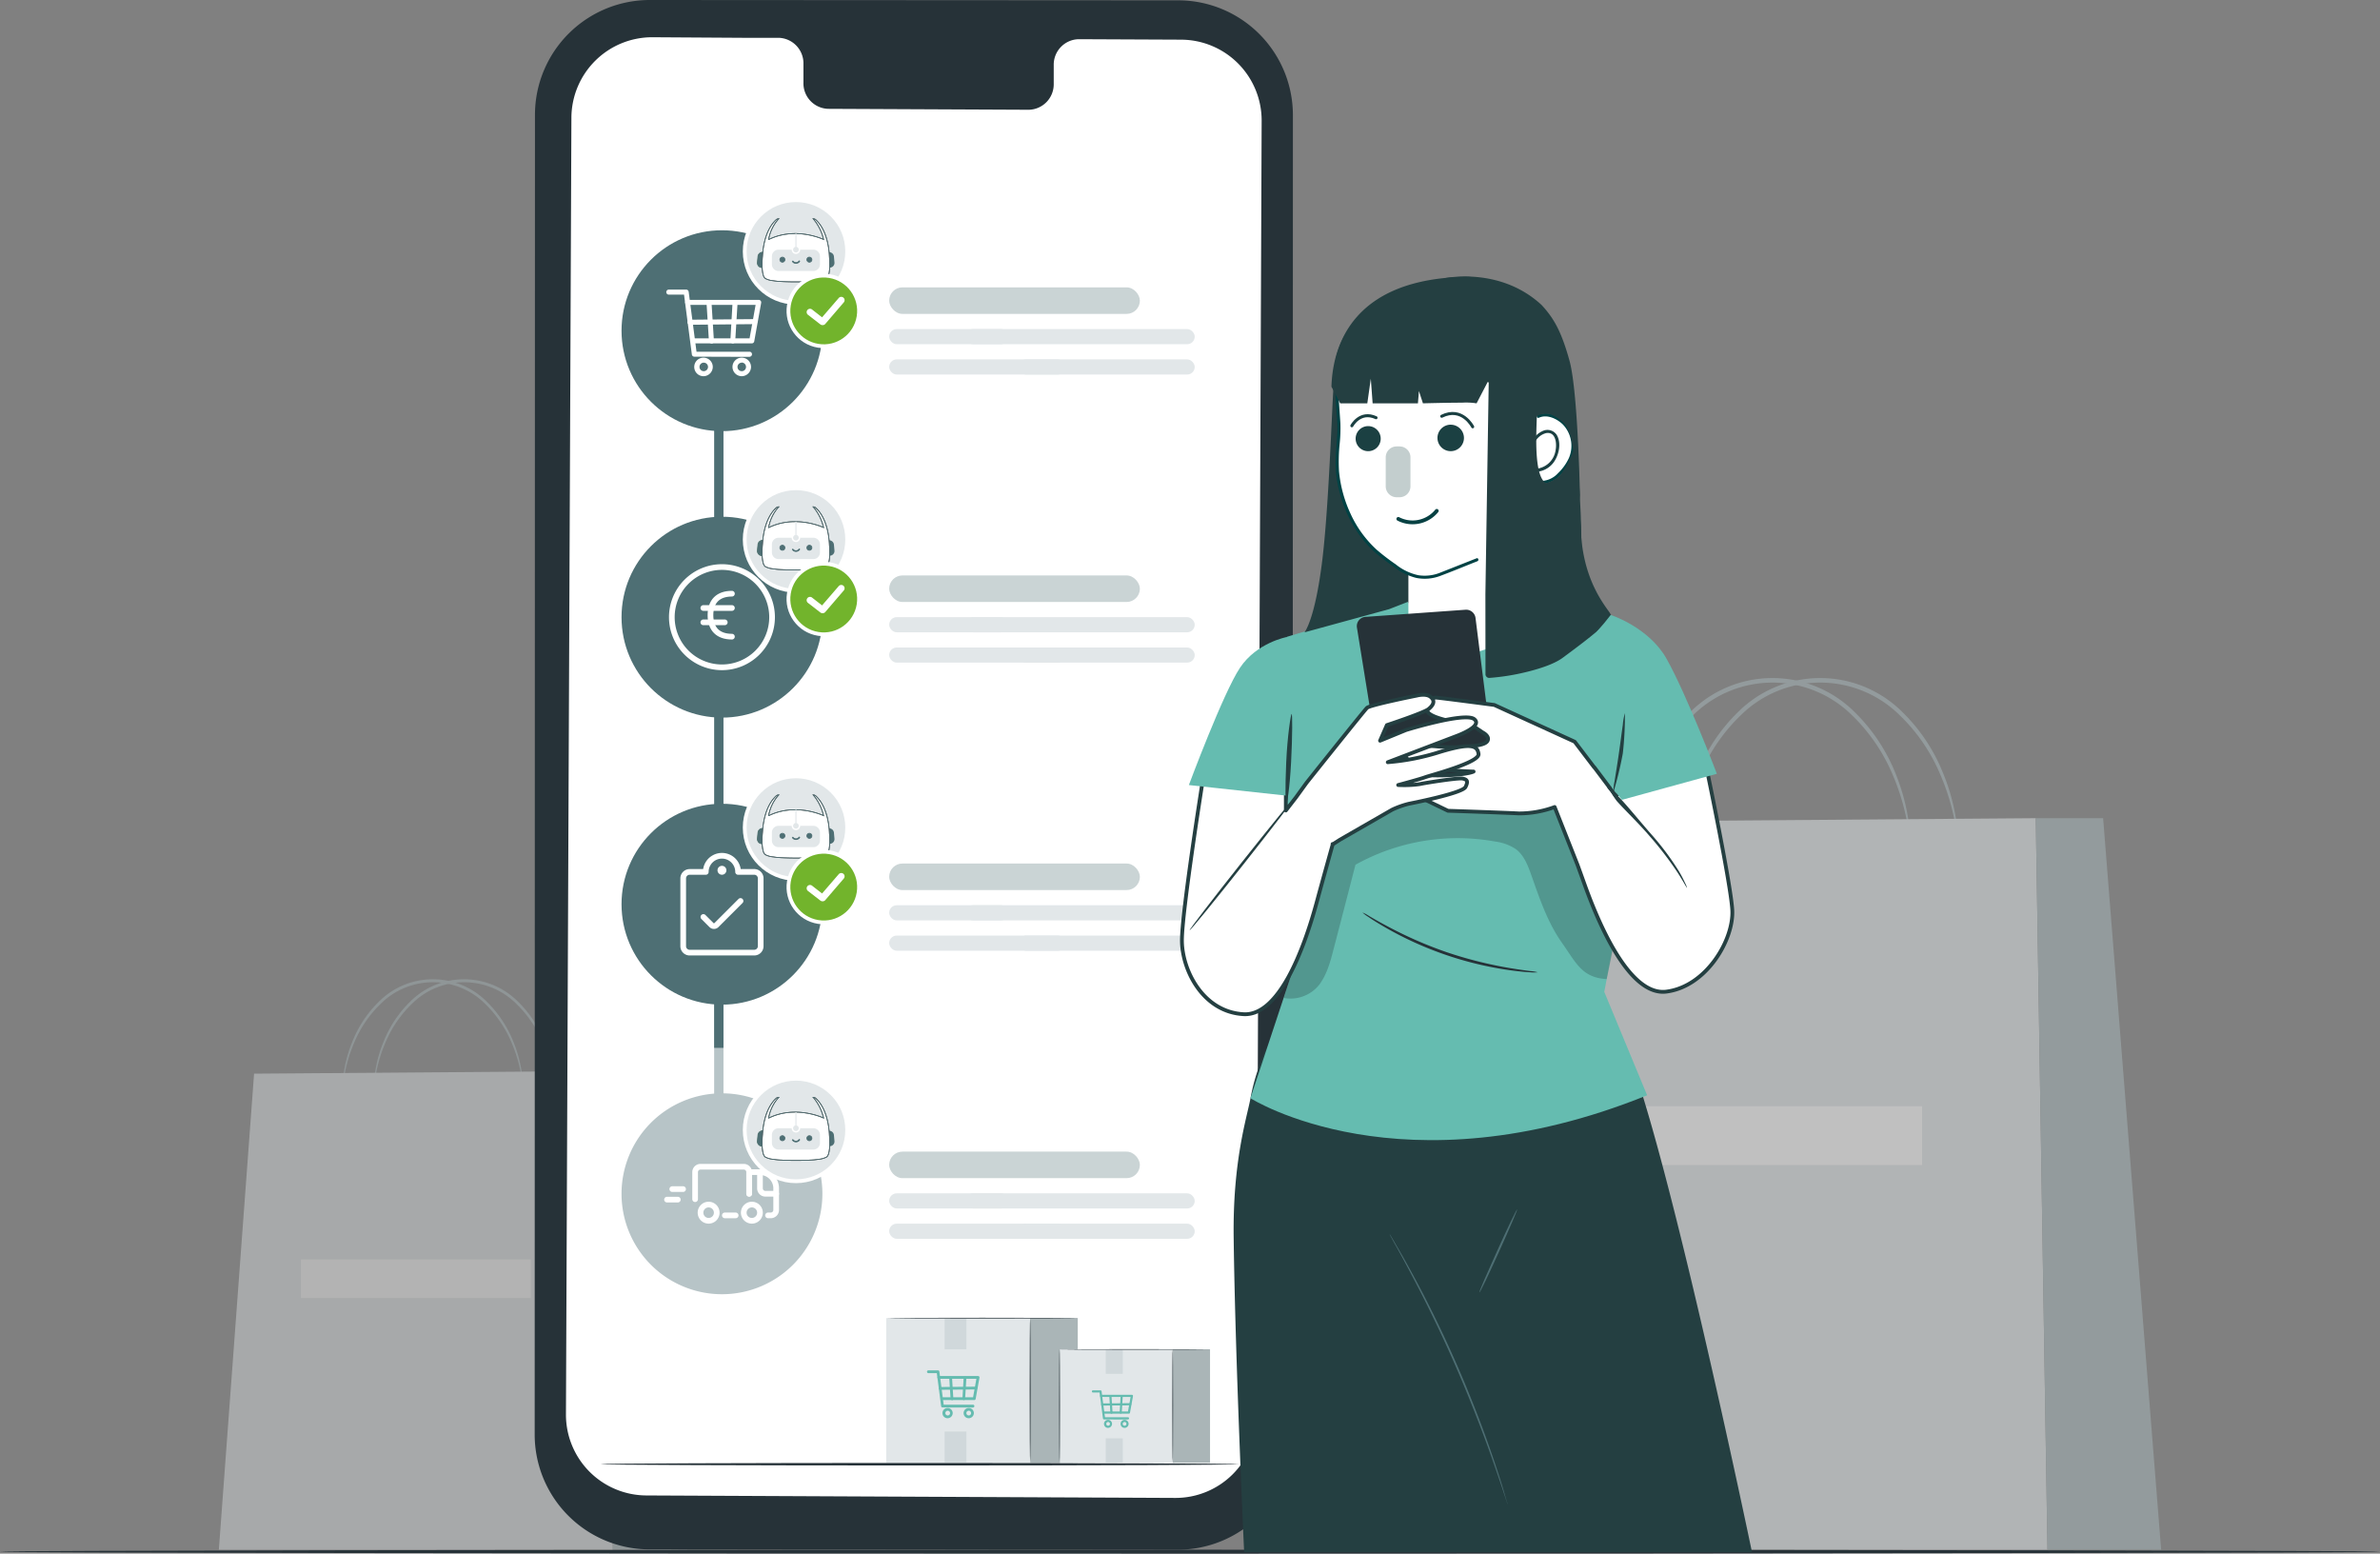 <svg xmlns="http://www.w3.org/2000/svg" width="628.001" height="409.856" viewBox="0 0 628.001 409.856">
  <rect x="0" y="0" width="628.001" height="409.856" fill="#808080" stroke="none"/>
  <g id="Gruppe_18995" data-name="Gruppe 18995" transform="translate(-274.999 -297.633)">
    <g id="freepik--background-complete--inject-2" transform="translate(187.912 246.954)" opacity="0.5">
      <g id="Gruppe_18756" data-name="Gruppe 18756" transform="translate(468.496 229.546)">
        <g id="Gruppe_18767" data-name="Gruppe 18767" transform="translate(49.964)">
          <path id="Pfad_95877" data-name="Pfad 95877" d="M685.142,349.663c-.123,0-.245-1.7-.839-4.706a59.346,59.346,0,0,0-3.745-12.277,47.43,47.43,0,0,0-10.681-15.674,29.834,29.834,0,0,0-41.927-.143A46.817,46.817,0,0,0,617.187,332.5a58.9,58.9,0,0,0-3.806,12.277c-.593,3.008-.716,4.706-.839,4.706a4.471,4.471,0,0,1,0-1.248,26.312,26.312,0,0,1,.368-3.52,54.678,54.678,0,0,1,3.5-12.584,46.589,46.589,0,0,1,10.784-16.1,30.693,30.693,0,0,1,43.38.143A47.067,47.067,0,0,1,681.3,332.311a54.072,54.072,0,0,1,3.438,12.6c.225,1.514.327,2.7.368,3.519A5.751,5.751,0,0,1,685.142,349.663Z" transform="translate(-612.499 -307.118)" fill="#a6b6b9"/>
          <path id="Pfad_95878" data-name="Pfad 95878" d="M691.282,349.663c-.123,0-.225-1.7-.819-4.706a58.445,58.445,0,0,0-3.765-12.277,46.821,46.821,0,0,0-10.681-15.674,29.834,29.834,0,0,0-41.927-.143A47.064,47.064,0,0,0,623.327,332.5a58.609,58.609,0,0,0-3.785,12.277c-.593,3.008-.737,4.706-.839,4.706a4.462,4.462,0,0,1,0-1.248,31.086,31.086,0,0,1,.368-3.52,52.654,52.654,0,0,1,3.5-12.584,46.6,46.6,0,0,1,10.784-16.1,30.693,30.693,0,0,1,43.38.143,46.591,46.591,0,0,1,10.7,16.145,53.212,53.212,0,0,1,3.458,12.6c.225,1.514.327,2.7.368,3.519a4.83,4.83,0,0,1,.02,1.228Z" transform="translate(-606.054 -307.118)" fill="#a6b6b9"/>
        </g>
        <path id="Pfad_95879" data-name="Pfad 95879" d="M602.281,326.274l141.557-1.085,3.09,192.979H588.08Z" transform="translate(-588.08 -288.21)" fill="#e2e7e9"/>
        <path id="Pfad_95880" data-name="Pfad 95880" d="M664.2,325.19h17.781l15.306,192.979h-30Z" transform="translate(-508.445 -288.21)" fill="#a6b6b9"/>
        <rect id="Rechteck_15985" data-name="Rechteck 15985" width="92.673" height="15.531" transform="translate(33.087 112.955)" fill="#fff"/>
      </g>
    </g>
    <g id="freepik--background-complete--inject-2-2" data-name="freepik--background-complete--inject-2" transform="translate(-135.748 326.421)" opacity="0.4">
      <g id="Gruppe_18756-2" data-name="Gruppe 18756" transform="translate(468.496 229.546)">
        <g id="Gruppe_18767-2" data-name="Gruppe 18767" transform="translate(32.698)">
          <path id="Pfad_95877-2" data-name="Pfad 95877" d="M660.039,334.961c-.08,0-.161-1.111-.549-3.08a38.838,38.838,0,0,0-2.451-8.035,31.04,31.04,0,0,0-6.99-10.258,19.524,19.524,0,0,0-27.438-.094,30.638,30.638,0,0,0-7.044,10.231,38.551,38.551,0,0,0-2.491,8.035c-.388,1.968-.469,3.08-.549,3.08a2.925,2.925,0,0,1,0-.817,17.221,17.221,0,0,1,.241-2.3,35.781,35.781,0,0,1,2.29-8.235,30.491,30.491,0,0,1,7.057-10.539,20.087,20.087,0,0,1,28.389.094,30.8,30.8,0,0,1,7.017,10.566,35.387,35.387,0,0,1,2.25,8.249c.147.991.214,1.768.241,2.3A3.771,3.771,0,0,1,660.039,334.961Z" transform="translate(-612.499 -307.118)" fill="#a6b6b9"/>
          <path id="Pfad_95878-2" data-name="Pfad 95878" d="M666.185,334.961c-.08,0-.147-1.111-.536-3.08a38.249,38.249,0,0,0-2.464-8.035,30.64,30.64,0,0,0-6.99-10.258,19.524,19.524,0,0,0-27.438-.094,30.8,30.8,0,0,0-7.044,10.231,38.361,38.361,0,0,0-2.477,8.035c-.388,1.969-.482,3.08-.549,3.08a2.915,2.915,0,0,1,0-.817,20.346,20.346,0,0,1,.241-2.3,34.459,34.459,0,0,1,2.29-8.235,30.494,30.494,0,0,1,7.057-10.539,20.087,20.087,0,0,1,28.389.094,30.491,30.491,0,0,1,7,10.565,34.827,34.827,0,0,1,2.263,8.249c.147.991.214,1.768.241,2.3a3.16,3.16,0,0,1,.013.8Z" transform="translate(-610.41 -307.118)" fill="#a6b6b9"/>
        </g>
        <path id="Pfad_95879-2" data-name="Pfad 95879" d="M597.373,325.9l92.639-.71,2.022,126.291H588.08Z" transform="translate(-588.08 -300.989)" fill="#e2e7e9"/>
        <path id="Pfad_95880-2" data-name="Pfad 95880" d="M664.2,325.19h11.637l10.016,126.291H666.222Z" transform="translate(-562.269 -300.989)" fill="#a6b6b9"/>
        <rect id="Rechteck_15985-2" data-name="Rechteck 15985" width="60.648" height="10.164" transform="translate(21.653 73.921)" fill="#fff"/>
      </g>
    </g>
    <g id="freepik--Floor--inject-2" transform="translate(225.816 706.459)">
      <path id="Pfad_95881" data-name="Pfad 95881" d="M664.861,419.385c0,.3-140.594.515-313.981.515s-314.019-.218-314.019-.515,140.565-.515,314.019-.515S664.861,419.128,664.861,419.385Z" transform="translate(12.323 -418.87)" fill="#263238"/>
    </g>
    <g id="Gruppe_18943" data-name="Gruppe 18943" transform="translate(-81.848 16)">
      <g id="Gruppe_18942" data-name="Gruppe 18942">
        <g id="Order_ahead-pana" data-name="Order ahead-pana" transform="translate(491.35 285.599)">
          <g id="freepik--Device--inject-2" transform="translate(-37.418 -43.766)">
            <path id="Pfad_99022" data-name="Pfad 99022" d="M213.688,448.626,74.4,448.54A30.31,30.31,0,0,1,44,418.279l.074-348.23A30.31,30.31,0,0,1,74.446,39.8l139.3.086a30.3,30.3,0,0,1,30.323,30.261L244,418.377a30.31,30.31,0,0,1-30.31,30.249Z" transform="translate(0 0)" fill="#263238"/>
            <path id="Pfad_99023" data-name="Pfad 99023" d="M213.07,48.429l-27.052-.123a6.726,6.726,0,0,0-6.6,6.849v4.919a6.726,6.726,0,0,1-6.615,6.849l-52.874-.246a6.726,6.726,0,0,1-6.554-6.91V54.848a6.738,6.738,0,0,0-6.542-6.91H97.288L73.569,47.79a21.322,21.322,0,0,0-21.42,21.236L50.71,411.071a21.309,21.309,0,0,0,21.26,21.408l139.5.652a21.322,21.322,0,0,0,21.42-21.236L234.281,69.85a21.334,21.334,0,0,0-21.211-21.42Z" transform="translate(1.541 1.835)" fill="#fff"/>
            <g id="Gruppe_18994" data-name="Gruppe 18994" transform="translate(0 7.441)">
              <g id="Gruppe_18954" data-name="Gruppe 18954" transform="translate(137.537 108.167)">
                <rect id="Rechteck_15998" data-name="Rechteck 15998" width="66.152" height="7" rx="3.5" transform="translate(0)" fill="#4e6f74" opacity="0.3"/>
                <rect id="Rechteck_17020" data-name="Rechteck 17020" width="31.473" height="4" rx="2" transform="translate(0 11)" fill="#e2e7e9"/>
                <rect id="Rechteck_17021" data-name="Rechteck 17021" width="60.473" height="4" rx="2" transform="translate(20.152 11)" fill="#e2e7e9"/>
                <rect id="Rechteck_17022" data-name="Rechteck 17022" width="46.473" height="4" rx="2" transform="translate(0 19)" fill="#e2e7e9"/>
                <rect id="Rechteck_17023" data-name="Rechteck 17023" width="46.473" height="4" rx="2" transform="translate(34.152 19)" fill="#e2e7e9"/>
              </g>
              <g id="Gruppe_18953" data-name="Gruppe 18953" transform="translate(137.537 184.167)">
                <rect id="Rechteck_17017" data-name="Rechteck 17017" width="66.152" height="7" rx="3.5" transform="translate(0)" fill="#4e6f74" opacity="0.3"/>
                <rect id="Rechteck_17026" data-name="Rechteck 17026" width="31.473" height="4" rx="2" transform="translate(0 11)" fill="#e2e7e9"/>
                <rect id="Rechteck_17027" data-name="Rechteck 17027" width="60.473" height="4" rx="2" transform="translate(20.152 11)" fill="#e2e7e9"/>
                <rect id="Rechteck_17025" data-name="Rechteck 17025" width="46.473" height="4" rx="2" transform="translate(0 19)" fill="#e2e7e9"/>
                <rect id="Rechteck_17024" data-name="Rechteck 17024" width="46.473" height="4" rx="2" transform="translate(34.152 19)" fill="#e2e7e9"/>
              </g>
              <g id="Gruppe_18955" data-name="Gruppe 18955" transform="translate(137.537 260.167)">
                <rect id="Rechteck_17030" data-name="Rechteck 17030" width="31.473" height="4" rx="2" transform="translate(0 11)" fill="#e2e7e9"/>
                <rect id="Rechteck_17018" data-name="Rechteck 17018" width="66.152" height="7" rx="3.5" transform="translate(0)" fill="#4e6f74" opacity="0.3"/>
                <rect id="Rechteck_17031" data-name="Rechteck 17031" width="60.473" height="4" rx="2" transform="translate(20.152 11)" fill="#e2e7e9"/>
                <rect id="Rechteck_17029" data-name="Rechteck 17029" width="46.473" height="4" rx="2" transform="translate(0 19)" fill="#e2e7e9"/>
                <rect id="Rechteck_17028" data-name="Rechteck 17028" width="46.473" height="4" rx="2" transform="translate(34.152 19)" fill="#e2e7e9"/>
              </g>
              <g id="Gruppe_18956" data-name="Gruppe 18956" transform="translate(137.537 336.167)">
                <rect id="Rechteck_17034" data-name="Rechteck 17034" width="31.473" height="4" rx="2" transform="translate(0 11)" fill="#e2e7e9"/>
                <rect id="Rechteck_17019" data-name="Rechteck 17019" width="66.152" height="7" rx="3.5" transform="translate(0)" fill="#4e6f74" opacity="0.3"/>
                <rect id="Rechteck_17035" data-name="Rechteck 17035" width="60.473" height="4" rx="2" transform="translate(20.152 11)" fill="#e2e7e9"/>
                <rect id="Rechteck_17033" data-name="Rechteck 17033" width="46.473" height="4" rx="2" transform="translate(0 19)" fill="#e2e7e9"/>
                <rect id="Rechteck_17032" data-name="Rechteck 17032" width="46.473" height="4" rx="2" transform="translate(34.152 19)" fill="#e2e7e9"/>
              </g>
            </g>
          </g>
          <g id="freepik--Character--inject-2" transform="translate(5 -17)">
            <path id="Pfad_99108" data-name="Pfad 99108" d="M203.66,276.42a52.7,52.7,0,0,0-13.22,26.44c-1,5.29-4.68,16.45-4.42,36.69.42,32.87,2.763,82.939,2.763,82.939h134S297.37,300.31,287.39,285.16l-4.28-10.46Z" fill="#243f41"/>
            <path id="Pfad_99110" data-name="Pfad 99110" d="M258.35,409.9a5.406,5.406,0,0,1-.29-.74l-.72-2.15c-.62-1.88-1.53-4.58-2.69-7.91-2.32-6.66-5.75-15.78-10.05-25.64s-8.68-18.57-12-24.8c-1.65-3.11-3-5.62-4-7.34l-1.09-2a3.9,3.9,0,0,1-.34-.71,5.63,5.63,0,0,1,.43.66c.3.49.69,1.13,1.17,2,1,1.69,2.43,4.17,4.12,7.27,3.4,6.19,7.82,14.89,12.13,24.77s7.69,19,9.93,25.72c1.12,3.35,2,6.07,2.53,8,.26.91.48,1.63.63,2.18a4.231,4.231,0,0,1,.24.69Z" fill="#4e6f74"/>
            <path id="Pfad_99111" data-name="Pfad 99111" d="M260.82,332.08c.13.06-2,5-4.75,11.09S251,354.1,250.85,354s2-5,4.75-11.08S260.69,332,260.82,332.08Z" fill="#4e6f74"/>
            <path id="Pfad_99130" data-name="Pfad 99130" d="M284.83,175.08l-23.33-4.64s-2.333,11.316-17.243,10.116c-8.7-.7-12.38-9-12.38-9L200.07,181.03l-.35,49.72,5.62,27-14.9,45s39.94,25.4,104.68-.77L283.81,274.7l3.07-16.16s4.1-30.51,2.48-40-4.58-20.69-4.58-20.69Z" fill="#65bcb0"/>
            <path id="Pfad_99131" data-name="Pfad 99131" d="M220,253.75a9.08,9.08,0,0,0,1.56,1.17c1,.71,2.56,1.68,4.5,2.8A91.76,91.76,0,0,0,259,269c2.22.29,4,.47,5.28.53a9.731,9.731,0,0,0,1.95,0,10.471,10.471,0,0,0-1.92-.32c-1.24-.15-3-.4-5.23-.76a108.4,108.4,0,0,1-16.86-4.22,107.208,107.208,0,0,1-15.93-7c-2-1.06-3.53-1.95-4.61-2.59A10,10,0,0,0,220,253.75Z" fill="#263238"/>
            <g id="Gruppe_18932" data-name="Gruppe 18932" opacity="0.3">
              <path id="Pfad_99132" data-name="Pfad 99132" d="M199.23,276.3a9.7,9.7,0,0,0,9.38-3.5c2-2.69,2.91-6,3.75-9.28q2.91-11.17,5.8-22.36a55.4,55.4,0,0,1,36.93-6.11,12.73,12.73,0,0,1,5.41,2c2.14,1.63,3.16,4.31,4.06,6.84,2.18,6.17,4.28,12.47,8.05,17.81s5.31,9.28,11.84,9.62l5.46-26.28L271.37,221.8l-46.69,1.62-17,11.07L201.89,268Z" fill="#243f41"/>
            </g>
            <g id="Gruppe_18938" data-name="Gruppe 18938" transform="translate(-17191.465 -11410.695)">
              <path id="Pfad_54645" data-name="Pfad 54645" d="M17457.225,11542.7s-1.332.106-3.625-1.642c-1.023-.771-3.783-6.063-3.926-7.466-.264-2.623-1.082,29.35-3.027,45.6s-4.75,19.415-4.75,19.415l22.342-6.118,4.91-1.913,10.779,12.084a134.248,134.248,0,0,1-.967-13.677C17478.961,11573.644,17457.225,11542.7,17457.225,11542.7Z" transform="translate(-45.734 -8.059)" fill="#243f41"/>
              <g id="Gruppe_11923" data-name="Gruppe 11923" transform="translate(17404.027 11501.575)">
                <path id="Pfad_54639" data-name="Pfad 54639" d="M156.177,268.944l-12.568,19.488s-10.357,4.193-16.524,4.536-8.141-3.162-8.141-3.162V266.465s-.249-3.739,0-18.286c.073-4.618,20.234-20.292,31.273-13.195,5.572,3.581,4.175,14.969,4.289,35.906" transform="translate(-99.382 -196.567)" fill="#fff"/>
                <g id="Gruppe_11907" data-name="Gruppe 11907">
                  <path id="Pfad_53500" data-name="Pfad 53500" d="M44.271,91.4l-9.69,3.828a10.988,10.988,0,0,1-9.955-.922c-1.986-1.271-3.887-2.759-5.4-3.871C11.783,84.844,7.676,75.087,7.356,66.252a17.159,17.159,0,0,1,.042-1.81l.457-6.649a15.823,15.823,0,0,0,0-2.167L6.974,42.862A20.7,20.7,0,0,1,27.507,22.011H39.918A20.692,20.692,0,0,1,60.45,42.862v10.7c1.181-.547,2.867-.674,5.112.612,5.119,2.924,4.7,9.231,2.35,12.289-1.913,2.489-3.718,4.887-7.467,4.52" transform="translate(-6.621 -21.576)" fill="#fff"/>
                  <path id="Pfad_53501" data-name="Pfad 53501" d="M43.978,91.412c-3.3,1.3-6.576,2.674-9.9,3.908a11.554,11.554,0,0,1-6.181.5,15.269,15.269,0,0,1-5.955-2.963A58.952,58.952,0,0,1,16.9,89a28.045,28.045,0,0,1-3.924-4.359A33.586,33.586,0,0,1,7.845,73.967,30.222,30.222,0,0,1,6.619,63.741c.142-2.068.289-4.136.427-6.2A38.086,38.086,0,0,0,6.857,52.4l-.508-7.347a26.248,26.248,0,0,1,.059-5.748,21.362,21.362,0,0,1,11.7-16.015,20.993,20.993,0,0,1,9.073-2.059c1.843,0,3.686,0,5.53,0,4.851,0,9.807-.385,14.412,1.45A21.343,21.343,0,0,1,59.895,37.6a29.723,29.723,0,0,1,.556,6.765v8.824l-.6-.347c3.9-1.733,8.355,1.821,9.4,5.515a9.517,9.517,0,0,1-.088,5.316,12.6,12.6,0,0,1-2.842,4.542,7.3,7.3,0,0,1-6.275,2.8c-.511-.043-.516-.847,0-.8a6.254,6.254,0,0,0,5.23-2.043,13.138,13.138,0,0,0,2.854-3.973,8.136,8.136,0,0,0-1.646-8.925c-1.57-1.486-4.1-2.676-6.229-1.731a.408.408,0,0,1-.6-.347c0-3.541.009-7.082,0-10.623a20.725,20.725,0,0,0-8.674-16.9,19.926,19.926,0,0,0-9.516-3.538c-1.7-.162-3.432-.092-5.138-.092H29.147a29.8,29.8,0,0,0-5.939.382A20.407,20.407,0,0,0,8.344,35.057a18.861,18.861,0,0,0-1.338,7.865L7.425,49l.41,5.933a39.261,39.261,0,0,1-.179,5.41,45.217,45.217,0,0,0-.178,7.369,34.083,34.083,0,0,0,3.046,11.178A29.478,29.478,0,0,0,17.4,88.361a56.24,56.24,0,0,0,5.053,3.877,14.213,14.213,0,0,0,5.985,2.867,10.92,10.92,0,0,0,5.666-.651c.585-.227,1.168-.461,1.752-.692l6.513-2.572,1.4-.553c.481-.19.69.586.214.774" transform="translate(-6.221 -21.198)" fill="#004244"/>
                  <path id="Pfad_53502" data-name="Pfad 53502" d="M9.86.574A8.213,8.213,0,0,0,0,3.744" transform="matrix(-0.995, -0.105, 0.105, -0.995, 26.652, 60.651)" fill="none" stroke="#074143" stroke-linecap="round" stroke-linejoin="round" stroke-width="1"/>
                  <path id="Pfad_53503" data-name="Pfad 53503" d="M64.13,81.047a3.5,3.5,0,0,1,3.492,3.492v0a3.494,3.494,0,1,1-3.492-3.5" transform="translate(-33.399 -46.851)" fill="#1b4042"/>
                  <path id="Pfad_53504" data-name="Pfad 53504" d="M101.241,84.348h0a3.306,3.306,0,1,0,0-.006Z" transform="translate(-95.599 -46.471)" fill="#1b4042"/>
                  <path id="Pfad_53505" data-name="Pfad 53505" d="M84.44,85.052h0a2.879,2.879,0,0,0-2.878,2.88h0V95.58a2.879,2.879,0,0,0,2.879,2.879h.771a2.879,2.879,0,0,0,2.878-2.88h0V87.931a2.879,2.879,0,0,0-2.879-2.879H84.44Z" transform="translate(-67.982 -45.128)" fill="#c3cece"/>
                  <path id="Pfad_53507" data-name="Pfad 53507" d="M13.729,90.151a5.879,5.879,0,0,1,2.668-2.28,2.929,2.929,0,0,1,3.615,1.073c1.313,2.193.558,5.469-.916,7.379a6.16,6.16,0,0,1-4.534,2.36c-.516.037-.514-.766,0-.8a5.74,5.74,0,0,0,5.16-4.951c.338-1.79.018-4.968-2.586-4.443a4.623,4.623,0,0,0-2.714,2.07c-.28.433-.976.031-.694-.405" transform="translate(38.692 -52.057)" fill="#1b4042"/>
                  <path id="Pfad_53508" data-name="Pfad 53508" d="M8.625,1.8h0C8.614,1.789,4.169-2.364,0,1.983" transform="translate(29.035 30.103) rotate(20)" fill="none" stroke="#1b4042" stroke-linecap="round" stroke-width="0.8"/>
                  <path id="Pfad_53509" data-name="Pfad 53509" d="M0,1.091s3.626-2.846,6.692.656" transform="matrix(0.914, -0.407, 0.407, 0.914, 4.198, 33.479)" fill="none" stroke="#1b4042" stroke-linecap="round" stroke-width="0.8"/>
                </g>
              </g>
              <path id="Differenzmenge_4" data-name="Differenzmenge 4" d="M41.625,105.832a.988.988,0,0,1-.64-.237.966.966,0,0,1-.338-.747l-.024-21.11L41.2,46.913l.114-7.265L41.5,27.891c-.053-.028-.107-.054-.159-.079l-.113-.056-2.933,5.638a17.872,17.872,0,0,0-3.845-.175c-4.141,0-10.246.173-10.307.175l-1.057-3.249-.266,3.249H10.866l-.477-6.5-.926,6.5H2.32L0,29C.329,18.326,5.441.365,35.994,0h.024a53.4,53.4,0,0,1,6.144.95,32.233,32.233,0,0,1,8.233,9.987c3.054,7.771,4.156,15.283,3.8,25.929-.009.279-.019.571-.03.872v.014c-.2,5.651-.528,15.11,2.553,16.815-.3,6.056-.3,13.229,0,20.2a.156.156,0,0,0,.019.1.021.021,0,0,0,.015.006,14.7,14.7,0,0,0,1.412-2.866c.5-1.125,1.068-2.4,1.686-3.7,2.1-4.417,3.6-6.565,4.576-6.565.82,0,1.279,1.535,1.364,4.563.338,12.04,5.1,18.754,7.137,21.621a9.69,9.69,0,0,1,.819,1.253c.63,1.43-7.473,7.442-11.826,10.672l-.9.666c-2.278,1.7-6.285,2.932-9.245,3.669a58.887,58.887,0,0,1-10,1.634A.984.984,0,0,1,41.625,105.832Z" transform="translate(17403.285 11496.739)" fill="#243f41"/>
              <path id="Pfad_54643" data-name="Pfad 54643" d="M17427.49,11497.112s14.475-3.095,25.465,7.071c3.385,3.638,5.33,7.277,7.436,14.949,2.234,8.549,2.717,36.555,2.717,36.555s-1.506-11.7-2.187-15.512a11.047,11.047,0,0,0-1.76-4.386,9.515,9.515,0,0,0-4.035-2.806,5.143,5.143,0,0,0-4.236,1.036Z" transform="translate(5.775 -0.001)" fill="#243f41"/>
              <path id="Pfad_54644" data-name="Pfad 54644" d="M17448.859,11543.344s1.332.106,3.625-1.643c1.021-.77,4.707-6.666,4.863-10.9.141-1.417.389,9.487.824,16.782.58,9.766.436,22.27.436,22.27l-9.73-2.437Z" transform="translate(10.694 7.831)" fill="#243f41"/>
            </g>
            <path id="Pfad_99137" data-name="Pfad 99137" d="M249.83,176l4.86,38.52a2.47,2.47,0,0,1-2.14,2.7l-24.67,3.53a2.49,2.49,0,0,1-2.85-2l-6.49-40.19a2.44,2.44,0,0,1,2.3-2.79l26.31-1.88A2.49,2.49,0,0,1,249.83,176Z" fill="#263238"/>
            <path id="Vereinigungsmenge_174" data-name="Vereinigungsmenge 174" d="M18874.186,13604.57c-.531-1.486-1.191-3.314-1.865-5.168l-6.043-15.271a27,27,0,0,1-9.451,1.689c-4.49-.232-18.7-.7-18.7-.7l-7.463-3.6s-2.5-3.589-2.539-4.619a1.664,1.664,0,0,1,2.5-1.542c1.52.759,11.762.55,14.268-.579,0,0-14.947-.428-17-2.7s-1.437-4.148.9-4.248c1.059-.048,3.393.113,5.871.271a59.677,59.677,0,0,0,7.59.218c2.539-.309,5.748-.441,6.342-1.7s-1.371-2.2-1.371-2.2l-2.848-1.937s-10.951-1.41-11.682-3.641a2.65,2.65,0,0,1,2.221-3.579c.67,0,15.436,1.946,15.436,1.946l21.213,9.692,5.143,6.758.018-.036,4.076,5.416,1.416,1.86-.006.013.016.021,5.668-1.424,18.539-5.307s6.271,29.918,6.713,37.028c.479,7.832-6.8,20.24-17.373,21.6a7.119,7.119,0,0,1-.92.06C18886.424,13632.89,18879.008,13618,18874.186,13604.57Z" transform="translate(-18595.564 -13358.2)" fill="#fff" stroke="#243f41" stroke-linecap="round" stroke-linejoin="round" stroke-width="1"/>
            <path id="Vereinigungsmenge_175" data-name="Vereinigungsmenge 175" d="M18843,13639.521c-10.646-.531-16.217-11.373-16.35-19.212-.119-7.131,5.418-41.949,5.418-41.949l22,2.42v5l2.67-3.447,2.8-3.864s15.145-18.979,15.941-19.758,13.145-3.24,13.145-3.24,2.357-.631,3.576.289,1.055,2.021-.469,3.26c-1.219,1.011-11,4.232-11,4.232l-1.8,4.119,6.846-2.81s15.555-4.812,18-2.88-4.811,4.5-4.811,4.5l-18,6.861a60.906,60.906,0,0,0,13.813-2.724c8.143-2.448,9.84-1.708,10.139.555s-12.758,5.628-14.068,6.126-7.141,2.06-7.141,2.06a29.54,29.54,0,0,0,5.643-.229c1.869-.407,10.311-1.708,11.367-1.471s1.6.561.75,2.239-14.932,4.4-14.932,4.4a23.919,23.919,0,0,0-4.408,1.566l-13.73,7.891-1.941,1.243-.066-.078.047.088s-2.7,9.641-4.146,15c-3.795,14.041-10.26,29.817-18.961,29.819C18843.225,13639.529,18843.113,13639.526,18843,13639.521Z" transform="translate(-18654.283 -13358.931)" fill="#fff" stroke="#243f41" stroke-linecap="round" stroke-linejoin="round" stroke-width="1"/>
            <path id="Pfad_99143" data-name="Pfad 99143" d="M202.4,223.07c.15.11-6,8.13-13.74,17.92s-14.15,17.63-14.3,17.51,6-8.13,13.75-17.91S202.25,223,202.4,223.07Z" fill="#243f41"/>
            <path id="Pfad_99144" data-name="Pfad 99144" d="M305.48,247.28c-.11,0-.91-1.68-2.54-4.28a90.405,90.405,0,0,0-7.18-9.65c-3-3.61-6.469-6.989-8.469-9.359a19.109,19.109,0,0,1-1.522-2.458,7.285,7.285,0,0,1-1-1.294c.373.292.723.01,1.015.383l2.533,2.823c2.09,2.3,4.922,5.924,7.992,9.554a70.867,70.867,0,0,1,7.08,9.81A34.481,34.481,0,0,1,305,246,5.391,5.391,0,0,1,305.48,247.28Z" transform="matrix(1, -0.017, 0.017, 1, -4.035, 5.186)" fill="#243f41"/>
            <path id="Pfad_99149" data-name="Pfad 99149" d="M200.07,181.08s-7.91,1.44-12.36,8.08S174.2,220.136,174.2,220.136l27,2.93.285-2.094,3.5-25.682Z" fill="#65bcb0"/>
            <path id="Pfad_99150" data-name="Pfad 99150" d="M201.32,201.35c-.2,0-1.125,5.73-1.435,12.79s-.2,11.163,0,11.163.915-4.113,1.285-11.163S201.53,201.36,201.32,201.35Z" fill="#243f41"/>
          </g>
        </g>
        <path id="Pfad_99151" data-name="Pfad 99151" d="M283.848,177.345l1.662-2.084s10.065,3.224,14.75,11.589c5.37,9.58,13.259,30.312,13.259,30.312l-25.062,6.882-2.5-3.051L281.1,197.66l.805-18.069Z" transform="translate(496.35 268.599)" fill="#65bcb0"/>
      </g>
      <path id="Pfad_99152" data-name="Pfad 99152" d="M288.75,201.16a15.141,15.141,0,0,0-.55,3.067c-.31,2.17-.649,4.831-1.036,7.54s-.8,5.143-1.131,7.313a16.493,16.493,0,0,0-.353,3.1,97.132,97.132,0,0,0,2.52-10.418,87.553,87.553,0,0,0,.55-10.607Z" transform="translate(496.855 268.599)" fill="#243f41"/>
    </g>
    <g id="Gruppe_18946" data-name="Gruppe 18946" transform="translate(508.848 645.268)">
      <g id="Gruppe_18754" data-name="Gruppe 18754" transform="translate(-0.001 0)">
        <rect id="Rechteck_16020" data-name="Rechteck 16020" width="50.534" height="38.202" transform="translate(0 0.08)" fill="#e2e7e9"/>
        <g id="Gruppe_18751" data-name="Gruppe 18751" transform="translate(38.002 0.074)" opacity="0.3">
          <rect id="Rechteck_15987" data-name="Rechteck 15987" width="12.532" height="38.202" transform="translate(12.532 38.202) rotate(180)" fill="#243f41"/>
        </g>
        <path id="Pfad_96076" data-name="Pfad 96076" d="M133.966,384.384c-.068,0-.126-8.472-.126-18.919s.058-18.925.126-18.925.126,8.472.126,18.925S134.04,384.384,133.966,384.384Z" transform="translate(-95.991 -346.487)" fill="#263238"/>
        <g id="Gruppe_18752" data-name="Gruppe 18752" transform="translate(15.417 0.174)" opacity="0.3">
          <rect id="Rechteck_15989" data-name="Rechteck 15989" width="5.74" height="8.151" fill="#a6b6b9"/>
        </g>
        <g id="Gruppe_18753" data-name="Gruppe 18753" transform="translate(15.417 30.014)" opacity="0.3">
          <rect id="Rechteck_15990" data-name="Rechteck 15990" width="5.74" height="8.151" fill="#a6b6b9"/>
        </g>
        <path id="Pfad_96077" data-name="Pfad 96077" d="M62.66,346.54c0,.053,11.205.1,25.028.1s25.033-.047,25.033-.1-11.205-.1-25.033-.1S62.66,346.482,62.66,346.54Z" transform="translate(-62.292 -346.44)" fill="#263238"/>
        <g id="Gruppe_18766" data-name="Gruppe 18766" transform="translate(10.754 13.875)">
          <path id="Pfad_96078" data-name="Pfad 96078" d="M97.323,381.978H88.829a.369.369,0,0,1,0-.737h8.188l.879-4.881H88.029a.369.369,0,1,1,0-.732H98.35a.369.369,0,0,1,.358.432L97.7,381.673a.369.369,0,0,1-.374.305Z" transform="translate(-84.861 -374.132)" fill="#65bcb0"/>
          <path id="Pfad_96079" data-name="Pfad 96079" d="M94.566,382.6h0l-8.088-.026a.363.363,0,0,1-.363-.321l-1.143-8.73H82.708a.369.369,0,0,1,0-.732h2.58a.369.369,0,0,1,.363.316l1.143,8.746h7.772a.369.369,0,0,1,0,.732Z" transform="translate(-82.383 -372.79)" fill="#65bcb0"/>
          <path id="Pfad_96080" data-name="Pfad 96080" d="M91.462,394.347a1.353,1.353,0,1,1,1.374-1.353,1.369,1.369,0,0,1-1.374,1.353Zm0-1.975a.621.621,0,1,0,.585.292A.621.621,0,0,0,91.462,392.372Z" transform="translate(-86.051 -381.714)" fill="#65bcb0"/>
          <path id="Pfad_96081" data-name="Pfad 96081" d="M102.062,394.347a1.353,1.353,0,1,1,1.374-1.353,1.369,1.369,0,0,1-1.374,1.353Zm0-1.975a.621.621,0,1,0,.642.621.632.632,0,0,0-.642-.637Z" transform="translate(-91.069 -381.714)" fill="#65bcb0"/>
          <path id="Pfad_96082" data-name="Pfad 96082" d="M94.26,382.141a.374.374,0,0,1-.369-.348l-.342-5.434a.363.363,0,0,1,.342-.39.374.374,0,0,1,.39.342l.342,5.466a.363.363,0,0,1-.342.39Z" transform="translate(-87.669 -374.295)" fill="#65bcb0"/>
          <path id="Pfad_96083" data-name="Pfad 96083" d="M100.487,382.107h0a.369.369,0,0,1-.348-.39l.311-5.434a.369.369,0,1,1,.732.042l-.332,5.418a.369.369,0,0,1-.363.363Z" transform="translate(-90.789 -374.261)" fill="#65bcb0"/>
          <path id="Pfad_96084" data-name="Pfad 96084" d="M88.669,381.787a.369.369,0,1,1,0-.737l9.478-.09h0a.369.369,0,0,1,0,.732Z" transform="translate(-85.184 -376.658)" fill="#65bcb0"/>
        </g>
      </g>
    </g>
    <g id="freepik--Floor--inject-2-2" data-name="freepik--Floor--inject-2" transform="translate(433.533 683.573)">
      <path id="Pfad_95881-2" data-name="Pfad 95881" d="M205.265,419.2c0,.193-37.7.334-84.2.334S36.86,419.4,36.86,419.2s37.694-.334,84.207-.334S205.265,419.037,205.265,419.2Z" transform="translate(-36.86 -418.87)" fill="#263238"/>
    </g>
    <g id="Gruppe_18945" data-name="Gruppe 18945" transform="translate(554.479 653.548)">
      <g id="Gruppe_18754-2" data-name="Gruppe 18754" transform="translate(-0.001 0)">
        <rect id="Rechteck_16020-2" data-name="Rechteck 16020" width="39.604" height="29.939" transform="translate(0.203 0.062)" fill="#e2e7e9"/>
        <g id="Gruppe_18751-2" data-name="Gruppe 18751" transform="translate(29.985 0.058)" opacity="0.3">
          <rect id="Rechteck_15987-2" data-name="Rechteck 15987" width="9.822" height="29.939" transform="translate(9.822 29.939) rotate(180)" fill="#243f41"/>
        </g>
        <path id="Pfad_96076-2" data-name="Pfad 96076" d="M133.939,376.2c-.054,0-.1-6.64-.1-14.827s.045-14.831.1-14.831.1,6.64.1,14.831S134,376.2,133.939,376.2Z" transform="translate(-103.974 -346.499)" fill="#263238"/>
        <g id="Gruppe_18752-2" data-name="Gruppe 18752" transform="translate(12.286 0.136)" opacity="0.3">
          <rect id="Rechteck_15989-2" data-name="Rechteck 15989" width="4.498" height="6.388" fill="#a6b6b9"/>
        </g>
        <g id="Gruppe_18753-2" data-name="Gruppe 18753" transform="translate(12.286 23.523)" opacity="0.3">
          <rect id="Rechteck_15990-2" data-name="Rechteck 15990" width="4.498" height="6.388" fill="#a6b6b9"/>
        </g>
        <path id="Pfad_96077-2" data-name="Pfad 96077" d="M62.66,346.518c0,.041,8.782.078,19.614.078s19.619-.037,19.619-.078-8.782-.078-19.619-.078S62.66,346.473,62.66,346.518Z" transform="translate(-62.169 -346.44)" fill="#263238"/>
        <g id="Gruppe_18766-2" data-name="Gruppe 18766" transform="translate(8.631 10.874)">
          <path id="Pfad_96078-2" data-name="Pfad 96078" d="M95.224,380.6H88.567a.289.289,0,1,1,0-.578h6.417l.689-3.825H87.94a.289.289,0,1,1,0-.574h8.088a.289.289,0,0,1,.281.338l-.792,4.4a.289.289,0,0,1-.293.239Z" transform="translate(-85.457 -374.455)" fill="#65bcb0"/>
          <path id="Pfad_96079-2" data-name="Pfad 96079" d="M91.931,380.478h0l-6.339-.021a.285.285,0,0,1-.285-.252l-.9-6.842H82.638a.289.289,0,0,1,0-.574H84.66a.289.289,0,0,1,.285.248l.9,6.854h6.091a.289.289,0,0,1,0,.574Z" transform="translate(-82.383 -372.79)" fill="#65bcb0"/>
          <path id="Pfad_96080-2" data-name="Pfad 96080" d="M91.174,393.761a1.061,1.061,0,1,1,1.077-1.061,1.073,1.073,0,0,1-1.077,1.061Zm0-1.548a.487.487,0,1,0,.459.229A.487.487,0,0,0,91.174,392.214Z" transform="translate(-86.933 -383.861)" fill="#65bcb0"/>
          <path id="Pfad_96081-2" data-name="Pfad 96081" d="M101.774,393.761a1.061,1.061,0,1,1,1.077-1.061,1.073,1.073,0,0,1-1.077,1.061Zm0-1.548a.487.487,0,1,0,.5.487.5.5,0,0,0-.5-.5Z" transform="translate(-93.158 -383.861)" fill="#65bcb0"/>
          <path id="Pfad_96082-2" data-name="Pfad 96082" d="M94.106,380.806a.293.293,0,0,1-.289-.272l-.268-4.259a.285.285,0,0,1,.268-.305.293.293,0,0,1,.305.268l.268,4.284a.285.285,0,0,1-.268.305Z" transform="translate(-88.94 -374.657)" fill="#65bcb0"/>
          <path id="Pfad_96083-2" data-name="Pfad 96083" d="M100.412,380.764h0a.289.289,0,0,1-.272-.305l.243-4.259a.289.289,0,1,1,.574.033l-.26,4.246A.289.289,0,0,1,100.412,380.764Z" transform="translate(-92.811 -374.615)" fill="#65bcb0"/>
          <path id="Pfad_96084-2" data-name="Pfad 96084" d="M88.589,381.608a.289.289,0,1,1,0-.578l7.428-.07h0a.289.289,0,0,1,0,.574Z" transform="translate(-85.858 -377.588)" fill="#65bcb0"/>
        </g>
        <path id="Pfad_99154" data-name="Pfad 99154" d="M133.939,376.2c-.054,0-.1-6.64-.1-14.827s.045-14.831.1-14.831.1,6.64.1,14.831S134,376.2,133.939,376.2Z" transform="translate(-133.84 -346.499)" fill="#263238"/>
      </g>
    </g>
    <g id="Gruppe_18993" data-name="Gruppe 18993" transform="translate(7 7.441)">
      <g id="Gruppe_18957" data-name="Gruppe 18957" transform="translate(374.824 257.833)">
        <rect id="Rechteck_17016" data-name="Rechteck 17016" width="2.459" height="42.59" transform="translate(81.617 281.04)" fill="#b7c4c7"/>
        <rect id="Rechteck_17015" data-name="Rechteck 17015" width="2.459" height="204.845" transform="translate(81.617 103.949)" fill="#4e6f74"/>
      </g>
      <g id="Gruppe_18992" data-name="Gruppe 18992">
        <g id="Gruppe_18969" data-name="Gruppe 18969" transform="translate(432 343.009)">
          <path id="Pfad_99156" data-name="Pfad 99156" d="M26.5,0A26.5,26.5,0,1,1,0,26.5,26.5,26.5,0,0,1,26.5,0Z" transform="translate(0 235.61)" fill="#b7c4c7" opacity="0.997"/>
          <g id="Shipping-Delivery_Delivery_delivery-truck-2" data-name="Shipping-Delivery / Delivery / delivery-truck-2" transform="translate(12.001 254.979)">
            <g id="Group_92" data-name="Group 92" transform="translate(0 0)">
              <g id="delivery-truck-2">
                <path id="Shape_528" data-name="Shape 528" d="M223.25,909.056v-7.13a1.426,1.426,0,0,1,1.426-1.426h11.408a1.426,1.426,0,0,1,1.426,1.426v5.7" transform="translate(-215.834 -900.5)" fill="none" stroke="#fff" stroke-linecap="round" stroke-linejoin="round" stroke-width="1.5"/>
                <path id="Shape_529" data-name="Shape 529" d="M215.75,907.7V902H218.6a4.278,4.278,0,0,1,4.278,4.278v5.7a1.426,1.426,0,0,1-1.426,1.426h-.713" transform="translate(-194.074 -900.574)" fill="none" stroke="#fff" stroke-linecap="round" stroke-linejoin="round" stroke-width="1.5"/>
                <path id="Shape_530" data-name="Shape 530" d="M220.028,907.7h-2.852a1.427,1.427,0,0,1-1.426-1.426V902" transform="translate(-191.222 -900.574)" fill="none" stroke="#fff" stroke-linecap="round" stroke-linejoin="round" stroke-width="1.5"/>
                <path id="Oval_52" data-name="Oval 52" d="M222.389,915.278a2.139,2.139,0,1,1,2.139-2.139A2.139,2.139,0,0,1,222.389,915.278Z" transform="translate(-200 -901.018)" fill="none" stroke="#fff" stroke-linecap="round" stroke-linejoin="round" stroke-width="1.5"/>
                <path id="Oval_53" data-name="Oval 53" d="M234.389,915.278a2.139,2.139,0,1,1,2.139-2.139A2.139,2.139,0,0,1,234.389,915.278Z" transform="translate(-223.408 -901.018)" fill="none" stroke="#fff" stroke-linecap="round" stroke-linejoin="round" stroke-width="1.5"/>
                <path id="Shape_531" data-name="Shape 531" d="M229.852,914H227" transform="translate(-211.741 -901.166)" fill="none" stroke="#fff" stroke-linecap="round" stroke-linejoin="round" stroke-width="1.5"/>
                <path id="Shape_531-2" data-name="Shape 531" d="M229.852,914H227" transform="translate(-225.613 -908.102)" fill="none" stroke="#fff" stroke-linecap="round" stroke-linejoin="round" stroke-width="1.5"/>
                <path id="Shape_531-3" data-name="Shape 531" d="M229.852,914H227" transform="translate(-227 -905.328)" fill="none" stroke="#fff" stroke-linecap="round" stroke-linejoin="round" stroke-width="1.5"/>
              </g>
            </g>
          </g>
          <g id="Gruppe_18970" data-name="Gruppe 18970" transform="translate(0 159.222)">
            <g id="Gruppe_18958" data-name="Gruppe 18958" transform="translate(0 0)">
              <ellipse id="Ellipse_25800" data-name="Ellipse 25800" cx="26.499" cy="26.499" rx="26.499" ry="26.499" fill="#4e6f74"/>
              <g id="Work-Office-Companies_Tasks_task-list-check" data-name="Work-Office-Companies / Tasks / task-list-check" transform="translate(16.274 13.717)">
                <g id="Group_78" data-name="Group 78">
                  <g id="task-list-check">
                    <path id="Shape_475" data-name="Shape 475" d="M268.487,810.26l-6.353,6.353a.93.93,0,0,1-1.316,0l-2.13-2.131" transform="translate(-253.362 -798.331)" fill="none" stroke="#fff" stroke-linecap="round" stroke-linejoin="round" stroke-width="1.5"/>
                    <path id="Shape_476" data-name="Shape 476" d="M268.486,804.02h4.26a1.7,1.7,0,0,1,1.7,1.7v17.894a1.7,1.7,0,0,1-1.7,1.7H255.7a1.7,1.7,0,0,1-1.7-1.7V805.724a1.7,1.7,0,0,1,1.7-1.7h4.26a4.26,4.26,0,0,1,8.521,0Z" transform="translate(-254 -799.76)" fill="none" stroke="#fff" stroke-linecap="round" stroke-linejoin="round" stroke-width="1.5"/>
                    <path id="Shape_477" data-name="Shape 477" d="M263.116,802.766a.425.425,0,1,1-.486.355.426.426,0,0,1,.486-.355" transform="translate(-252.826 -799.352)" fill="none" stroke="#fff" stroke-linecap="round" stroke-linejoin="round" stroke-width="1.5"/>
                  </g>
                </g>
              </g>
            </g>
          </g>
          <g id="Gruppe_18971" data-name="Gruppe 18971" transform="translate(0 77.157)">
            <g id="Gruppe_18960" data-name="Gruppe 18960" transform="translate(0 6.342)">
              <ellipse id="Ellipse_25800-2" data-name="Ellipse 25800" cx="26.499" cy="26.499" rx="26.499" ry="26.499" transform="translate(0 0)" fill="#4e6f74"/>
              <g id="Money-Payments-Finance_Currencies_currency-euro-circle" data-name="Money-Payments-Finance / Currencies / currency-euro-circle" transform="translate(13.272 13.274)">
                <g id="Group_73" data-name="Group 73" transform="translate(0 0)">
                  <g id="currency-euro-circle">
                    <g id="Gruppe_18963" data-name="Gruppe 18963">
                      <path id="Oval_22" data-name="Oval 22" d="M266.726,760.953A13.226,13.226,0,1,0,253.5,747.726,13.226,13.226,0,0,0,266.726,760.953Z" transform="translate(-253.5 -734.5)" fill="none" stroke="#fff" stroke-linecap="round" stroke-linejoin="round" stroke-width="1.5"/>
                      <g id="Gruppe_18962" data-name="Gruppe 18962" transform="translate(8.305 7.027)">
                        <path id="Shape_492" data-name="Shape 492" d="M266.668,751.837c-3.653,0-5.668-2.015-5.668-5.668s2.015-5.668,5.668-5.668" transform="translate(-259.111 -740.5)" fill="none" stroke="#fff" stroke-linecap="round" stroke-linejoin="round" stroke-width="1.5"/>
                        <path id="Shape_493" data-name="Shape 493" d="M259.5,743.5h7.558" transform="translate(-259.5 -739.722)" fill="none" stroke="#fff" stroke-linecap="round" stroke-linejoin="round" stroke-width="1.5"/>
                        <path id="Shape_494" data-name="Shape 494" d="M259.5,746.5h5.668" transform="translate(-259.5 -738.942)" fill="none" stroke="#fff" stroke-linecap="round" stroke-linejoin="round" stroke-width="1.5"/>
                      </g>
                    </g>
                  </g>
                </g>
              </g>
            </g>
          </g>
          <g id="Gruppe_18972" data-name="Gruppe 18972" transform="translate(0 0)">
            <g id="Gruppe_18968" data-name="Gruppe 18968">
              <ellipse id="Ellipse_25799" data-name="Ellipse 25799" cx="26.499" cy="26.499" rx="26.499" ry="26.499" transform="translate(0 7.932)" fill="#4e6f74"/>
            </g>
          </g>
        </g>
        <g id="Gruppe_18948" data-name="Gruppe 18948" transform="translate(443.807 366.594)">
          <path id="Pfad_96078-3" data-name="Pfad 96078" d="M105.169,387.113H89.81a.667.667,0,1,1,0-1.333h14.806l1.59-8.827H88.363a.667.667,0,1,1,0-1.324h18.663a.667.667,0,0,1,.647.781l-1.828,10.15a.666.666,0,0,1-.676.552Z" transform="translate(-82.632 -372.925)" fill="#fff"/>
          <path id="Pfad_96079-3" data-name="Pfad 96079" d="M104.414,390.529h0l-14.626-.048a.657.657,0,0,1-.657-.581l-2.066-15.787H82.971a.667.667,0,0,1,0-1.324h4.666a.666.666,0,0,1,.657.571l2.066,15.815h14.054a.667.667,0,0,1,0,1.324Z" transform="translate(-82.382 -372.79)" fill="#fff"/>
          <path id="Pfad_96080-3" data-name="Pfad 96080" d="M92.539,396.534a2.447,2.447,0,1,1,2.485-2.447,2.476,2.476,0,0,1-2.485,2.447Zm0-3.571a1.124,1.124,0,1,0,1.059.527A1.123,1.123,0,0,0,92.539,392.964Z" transform="translate(-82.753 -373.69)" fill="#fff"/>
          <path id="Pfad_96081-3" data-name="Pfad 96081" d="M103.139,396.534a2.447,2.447,0,1,1,2.485-2.447,2.476,2.476,0,0,1-2.485,2.447Zm0-3.571a1.124,1.124,0,1,0,1.162,1.123,1.143,1.143,0,0,0-1.162-1.152Z" transform="translate(-83.259 -373.69)" fill="#fff"/>
          <path id="Pfad_96082-3" data-name="Pfad 96082" d="M94.835,387.129a.676.676,0,0,1-.667-.628l-.619-9.826a.657.657,0,0,1,.619-.7.676.676,0,0,1,.7.619l.619,9.884a.657.657,0,0,1-.619.7Z" transform="translate(-82.915 -372.941)" fill="#fff"/>
          <path id="Pfad_96083-3" data-name="Pfad 96083" d="M100.768,387.126h0a.666.666,0,0,1-.628-.7l.562-9.826a.667.667,0,1,1,1.324.076l-.6,9.8a.667.667,0,0,1-.657.657Z" transform="translate(-83.23 -372.938)" fill="#fff"/>
          <path id="Pfad_96084-3" data-name="Pfad 96084" d="M88.967,382.455a.667.667,0,1,1,0-1.333l17.139-.162h0a.667.667,0,0,1,0,1.324Z" transform="translate(-82.665 -373.18)" fill="#fff"/>
        </g>
        <g id="Gruppe_18979" data-name="Gruppe 18979" transform="translate(464 574.274)">
          <g id="Pfad_66349" data-name="Pfad 66349" transform="translate(0.001 0)" fill="#e2e7e9">
            <path d="M 14.02 27.539 C 10.408 27.539 7.013 26.133 4.46 23.579 C 1.906 21.026 0.5 17.631 0.5 14.02 C 0.5 10.408 1.906 7.013 4.46 4.46 C 7.013 1.906 10.408 0.5 14.02 0.5 C 17.631 0.5 21.026 1.906 23.579 4.46 C 26.133 7.013 27.539 10.408 27.539 14.02 C 27.539 17.631 26.133 21.026 23.579 23.579 C 21.026 26.133 17.631 27.539 14.02 27.539 Z" stroke="none"/>
            <path d="M 14.02 1 C 10.542 1 7.272 2.354 4.813 4.813 C 2.354 7.272 1 10.542 1 14.02 C 1 17.497 2.354 20.767 4.813 23.226 C 7.272 25.685 10.542 27.039 14.02 27.039 C 17.497 27.039 20.767 25.685 23.226 23.226 C 25.685 20.767 27.039 17.497 27.039 14.02 C 27.039 10.542 25.685 7.272 23.226 4.813 C 20.767 2.354 17.497 1 14.02 1 M 14.02 -1.9073486328125e-06 C 21.762 -1.9073486328125e-06 28.039 6.277 28.039 14.02 C 28.039 21.762 21.762 28.039 14.02 28.039 C 6.277 28.039 3.814697265625e-06 21.762 3.814697265625e-06 14.02 C 3.814697265625e-06 6.277 6.277 -1.9073486328125e-06 14.02 -1.9073486328125e-06 Z" stroke="none" fill="#fff"/>
          </g>
          <g id="Gruppe_14871" data-name="Gruppe 14871" transform="translate(3.849 5.399)">
            <path id="Pfad_53192" data-name="Pfad 53192" d="M166.6,78.42l-.709.1a1.242,1.242,0,0,0-1.061,1.12l-.14,1.575a1.256,1.256,0,0,0,.007.284,1.242,1.242,0,0,0,1.4,1.057l.316-.044Z" transform="translate(-164.687 -69.675)" fill="#72b42c" stroke="#4e6f74" stroke-width="0.2"/>
            <path id="Pfad_53193" data-name="Pfad 53193" d="M166.6,78.42l-.709.1a1.242,1.242,0,0,0-1.061,1.12l-.14,1.575a1.256,1.256,0,0,0,.007.284,1.242,1.242,0,0,0,1.4,1.057l.316-.044Z" transform="translate(-164.687 -69.675)" fill="#4e6f74"/>
            <path id="Pfad_53194" data-name="Pfad 53194" d="M.684,82.507,1,82.551a1.242,1.242,0,0,0,1.41-1.34l-.14-1.575a1.242,1.242,0,0,0-1.061-1.12l-.709-.1Z" transform="translate(17.927 -69.671)" fill="#4e6f74"/>
            <path id="Pfad_53195" data-name="Pfad 53195" d="M.684,82.507,1,82.551a1.242,1.242,0,0,0,1.41-1.34l-.14-1.575a1.242,1.242,0,0,0-1.061-1.12l-.709-.1Z" transform="translate(17.927 -69.671)" fill="none"/>
            <path id="Pfad_53196" data-name="Pfad 53196" d="M13.347,5.975h-.04A10.932,10.932,0,0,1,15.99.5a.881.881,0,0,0-.369.064,1.058,1.058,0,0,0-.368.241c-2.894,2.693-3.459,7.58-3.56,9.59,0,.031-.008.06-.012.092,0,0-.085.9-.087,1.991,0,.159,0,.322.005.487.005.237.016.478.032.717l0,.034c.011.15.024.3.039.444.02.183.044.362.074.534q.031.182.07.352t.082.311a1.947,1.947,0,0,0,.461.858,5.155,5.155,0,0,0,2.155.63c.407.071.83.119,1.247.163.13.014,2.283.149,4.758.149s4.628-.139,4.758-.153c.417-.044.84-.092,1.247-.163a5.142,5.142,0,0,0,2.155-.63,1.949,1.949,0,0,0,.461-.858q.045-.149.082-.311c.026-.113.049-.231.07-.352.029-.172.054-.351.073-.534.016-.146.029-.295.039-.444l0-.034c.016-.24.026-.48.032-.717,0-.165.005-.328.005-.487,0-.836-.051-1.554-.075-1.848C29.3,8.735,28.812,3.609,25.8.806a1.06,1.06,0,0,0-.368-.241A.875.875,0,0,0,25.067.5a12.73,12.73,0,0,1,2.742,5.464s-7.287-3.5-14.461.009" transform="translate(-10.35 -0.501)" fill="#fff" stroke="#484848" stroke-width="0.2"/>
            <path id="Pfad_53197" data-name="Pfad 53197" d="M13.347,5.975h-.04A10.932,10.932,0,0,1,15.99.5a.881.881,0,0,0-.369.064,1.058,1.058,0,0,0-.368.241c-2.894,2.693-3.459,7.58-3.56,9.59,0,.031-.008.06-.012.092,0,0-.085.9-.087,1.991,0,.159,0,.322.005.487.005.237.016.478.032.717l0,.034c.011.15.024.3.039.444.02.183.044.362.074.534q.031.182.07.352t.082.311a1.947,1.947,0,0,0,.461.858,5.155,5.155,0,0,0,2.155.63c.407.071.83.119,1.247.163.13.014,2.283.149,4.758.149s4.628-.139,4.758-.153c.417-.044.84-.092,1.247-.163a5.142,5.142,0,0,0,2.155-.63,1.949,1.949,0,0,0,.461-.858q.045-.149.082-.311c.026-.113.049-.231.07-.352.029-.172.054-.351.073-.534.016-.146.029-.295.039-.444l0-.034c.016-.24.026-.48.032-.717,0-.165.005-.328.005-.487,0-.836-.051-1.554-.075-1.848C29.3,8.735,28.812,3.609,25.8.806a1.06,1.06,0,0,0-.368-.241A.875.875,0,0,0,25.067.5a12.73,12.73,0,0,1,2.742,5.464S20.522,2.466,13.347,5.975Z" transform="translate(-10.35 -0.501)" fill="none" stroke="#4e6f74" stroke-miterlimit="10" stroke-width="0.2"/>
            <path id="Pfad_53198" data-name="Pfad 53198" d="M36.374,73.17h3.47a1.126,1.126,0,0,0,2.252,0h3.47a1.749,1.749,0,0,1,1.744,1.744V77.06A1.75,1.75,0,0,1,45.565,78.8H36.373a1.75,1.75,0,0,1-1.744-1.745V74.914a1.75,1.75,0,0,1,1.745-1.744" transform="translate(-30.798 -65.014)" fill="#e2e7e9"/>
            <path id="Pfad_53199" data-name="Pfad 53199" d="M36.374,73.17h3.47a1.126,1.126,0,0,0,2.252,0h3.47a1.749,1.749,0,0,1,1.744,1.744V77.06A1.75,1.75,0,0,1,45.565,78.8H36.373a1.75,1.75,0,0,1-1.744-1.745V74.914A1.75,1.75,0,0,1,36.374,73.17Z" transform="translate(-30.798 -65.014)" fill="none"/>
            <path id="Pfad_53200" data-name="Pfad 53200" d="M54.241,90.746a.664.664,0,1,1-.664.664h0a.664.664,0,0,1,.664-.664" transform="translate(-40.52 -80.617)" fill="#4e6f74" stroke="#4e6f74" stroke-width="0.2"/>
            <path id="Pfad_53201" data-name="Pfad 53201" d="M117.471,90.74h0a.665.665,0,0,1,0,1.329h0a.665.665,0,1,1,0-1.329Z" transform="translate(-110.847 -80.612)" fill="#4e6f74" stroke="#4e6f74" stroke-width="0.2"/>
            <path id="Pfad_53202" data-name="Pfad 53202" d="M82.5,99.525a.978.978,0,0,0,1.362.236h0a.965.965,0,0,0,.235-.235.1.1,0,0,1,.128-.035.1.1,0,0,1,.047.135l-.006.011a1.176,1.176,0,0,1-1.636.3c-.116-.08-.344-.344-.277-.3C82.349,99.636,82.467,99.483,82.5,99.525Z" transform="translate(-73.121 -88.371)" fill="#4e6f74" stroke="#4e6f74" stroke-width="0.2"/>
            <path id="Pfad_53203" data-name="Pfad 53203" d="M85.1,38.893V35.379c.1,0,.194,0,.291,0v3.51a.742.742,0,1,1-.291,0Z" transform="translate(-75.073 -31.465)" fill="#e2e7e9"/>
          </g>
        </g>
        <g id="Gruppe_18991" data-name="Gruppe 18991" transform="translate(-0.066)">
          <g id="Gruppe_18983" data-name="Gruppe 18983" transform="translate(464.066 494.5)">
            <g id="Pfad_66349-2" data-name="Pfad 66349" transform="translate(0.001 0)" fill="#e2e7e9">
              <path d="M 14.02 27.539 C 10.408 27.539 7.013 26.133 4.46 23.579 C 1.906 21.026 0.5 17.631 0.5 14.02 C 0.5 10.408 1.906 7.013 4.46 4.46 C 7.013 1.906 10.408 0.5 14.02 0.5 C 17.631 0.5 21.026 1.906 23.579 4.46 C 26.133 7.013 27.539 10.408 27.539 14.02 C 27.539 17.631 26.133 21.026 23.579 23.579 C 21.026 26.133 17.631 27.539 14.02 27.539 Z" stroke="none"/>
              <path d="M 14.02 1 C 10.542 1 7.272 2.354 4.813 4.813 C 2.354 7.272 1 10.542 1 14.02 C 1 17.497 2.354 20.767 4.813 23.226 C 7.272 25.685 10.542 27.039 14.02 27.039 C 17.497 27.039 20.767 25.685 23.226 23.226 C 25.685 20.767 27.039 17.497 27.039 14.02 C 27.039 10.542 25.685 7.272 23.226 4.813 C 20.767 2.354 17.497 1 14.02 1 M 14.02 -1.9073486328125e-06 C 21.762 -1.9073486328125e-06 28.039 6.277 28.039 14.02 C 28.039 21.762 21.762 28.039 14.02 28.039 C 6.277 28.039 3.814697265625e-06 21.762 3.814697265625e-06 14.02 C 3.814697265625e-06 6.277 6.277 -1.9073486328125e-06 14.02 -1.9073486328125e-06 Z" stroke="none" fill="#fff"/>
            </g>
            <g id="Gruppe_14871-2" data-name="Gruppe 14871" transform="translate(3.849 5.399)">
              <path id="Pfad_53192-2" data-name="Pfad 53192" d="M166.6,78.42l-.709.1a1.242,1.242,0,0,0-1.061,1.12l-.14,1.575a1.256,1.256,0,0,0,.007.284,1.242,1.242,0,0,0,1.4,1.057l.316-.044Z" transform="translate(-164.687 -69.675)" fill="#72b42c" stroke="#4e6f74" stroke-width="0.2"/>
              <path id="Pfad_53193-2" data-name="Pfad 53193" d="M166.6,78.42l-.709.1a1.242,1.242,0,0,0-1.061,1.12l-.14,1.575a1.256,1.256,0,0,0,.007.284,1.242,1.242,0,0,0,1.4,1.057l.316-.044Z" transform="translate(-164.687 -69.675)" fill="#4e6f74"/>
              <path id="Pfad_53194-2" data-name="Pfad 53194" d="M.684,82.507,1,82.551a1.242,1.242,0,0,0,1.41-1.34l-.14-1.575a1.242,1.242,0,0,0-1.061-1.12l-.709-.1Z" transform="translate(17.927 -69.671)" fill="#4e6f74"/>
              <path id="Pfad_53195-2" data-name="Pfad 53195" d="M.684,82.507,1,82.551a1.242,1.242,0,0,0,1.41-1.34l-.14-1.575a1.242,1.242,0,0,0-1.061-1.12l-.709-.1Z" transform="translate(17.927 -69.671)" fill="none"/>
              <path id="Pfad_53196-2" data-name="Pfad 53196" d="M13.347,5.975h-.04A10.932,10.932,0,0,1,15.99.5a.881.881,0,0,0-.369.064,1.058,1.058,0,0,0-.368.241c-2.894,2.693-3.459,7.58-3.56,9.59,0,.031-.008.06-.012.092,0,0-.085.9-.087,1.991,0,.159,0,.322.005.487.005.237.016.478.032.717l0,.034c.011.15.024.3.039.444.02.183.044.362.074.534q.031.182.07.352t.082.311a1.947,1.947,0,0,0,.461.858,5.155,5.155,0,0,0,2.155.63c.407.071.83.119,1.247.163.13.014,2.283.149,4.758.149s4.628-.139,4.758-.153c.417-.044.84-.092,1.247-.163a5.142,5.142,0,0,0,2.155-.63,1.949,1.949,0,0,0,.461-.858q.045-.149.082-.311c.026-.113.049-.231.07-.352.029-.172.054-.351.073-.534.016-.146.029-.295.039-.444l0-.034c.016-.24.026-.48.032-.717,0-.165.005-.328.005-.487,0-.836-.051-1.554-.075-1.848C29.3,8.735,28.812,3.609,25.8.806a1.06,1.06,0,0,0-.368-.241A.875.875,0,0,0,25.067.5a12.73,12.73,0,0,1,2.742,5.464s-7.287-3.5-14.461.009" transform="translate(-10.35 -0.501)" fill="#fff" stroke="#484848" stroke-width="0.2"/>
              <path id="Pfad_53197-2" data-name="Pfad 53197" d="M13.347,5.975h-.04A10.932,10.932,0,0,1,15.99.5a.881.881,0,0,0-.369.064,1.058,1.058,0,0,0-.368.241c-2.894,2.693-3.459,7.58-3.56,9.59,0,.031-.008.06-.012.092,0,0-.085.9-.087,1.991,0,.159,0,.322.005.487.005.237.016.478.032.717l0,.034c.011.15.024.3.039.444.02.183.044.362.074.534q.031.182.07.352t.082.311a1.947,1.947,0,0,0,.461.858,5.155,5.155,0,0,0,2.155.63c.407.071.83.119,1.247.163.13.014,2.283.149,4.758.149s4.628-.139,4.758-.153c.417-.044.84-.092,1.247-.163a5.142,5.142,0,0,0,2.155-.63,1.949,1.949,0,0,0,.461-.858q.045-.149.082-.311c.026-.113.049-.231.07-.352.029-.172.054-.351.073-.534.016-.146.029-.295.039-.444l0-.034c.016-.24.026-.48.032-.717,0-.165.005-.328.005-.487,0-.836-.051-1.554-.075-1.848C29.3,8.735,28.812,3.609,25.8.806a1.06,1.06,0,0,0-.368-.241A.875.875,0,0,0,25.067.5a12.73,12.73,0,0,1,2.742,5.464S20.522,2.466,13.347,5.975Z" transform="translate(-10.35 -0.501)" fill="none" stroke="#4e6f74" stroke-miterlimit="10" stroke-width="0.2"/>
              <path id="Pfad_53198-2" data-name="Pfad 53198" d="M36.374,73.17h3.47a1.126,1.126,0,0,0,2.252,0h3.47a1.749,1.749,0,0,1,1.744,1.744V77.06A1.75,1.75,0,0,1,45.565,78.8H36.373a1.75,1.75,0,0,1-1.744-1.745V74.914a1.75,1.75,0,0,1,1.745-1.744" transform="translate(-30.798 -65.014)" fill="#e2e7e9"/>
              <path id="Pfad_53199-2" data-name="Pfad 53199" d="M36.374,73.17h3.47a1.126,1.126,0,0,0,2.252,0h3.47a1.749,1.749,0,0,1,1.744,1.744V77.06A1.75,1.75,0,0,1,45.565,78.8H36.373a1.75,1.75,0,0,1-1.744-1.745V74.914A1.75,1.75,0,0,1,36.374,73.17Z" transform="translate(-30.798 -65.014)" fill="none"/>
              <path id="Pfad_53200-2" data-name="Pfad 53200" d="M54.241,90.746a.664.664,0,1,1-.664.664h0a.664.664,0,0,1,.664-.664" transform="translate(-40.52 -80.617)" fill="#4e6f74" stroke="#4e6f74" stroke-width="0.2"/>
              <path id="Pfad_53201-2" data-name="Pfad 53201" d="M117.471,90.74h0a.665.665,0,0,1,0,1.329h0a.665.665,0,1,1,0-1.329Z" transform="translate(-110.847 -80.612)" fill="#4e6f74" stroke="#4e6f74" stroke-width="0.2"/>
              <path id="Pfad_53202-2" data-name="Pfad 53202" d="M82.5,99.525a.978.978,0,0,0,1.362.236h0a.965.965,0,0,0,.235-.235.1.1,0,0,1,.128-.035.1.1,0,0,1,.047.135l-.006.011a1.176,1.176,0,0,1-1.636.3c-.116-.08-.344-.344-.277-.3C82.349,99.636,82.467,99.483,82.5,99.525Z" transform="translate(-73.121 -88.371)" fill="#4e6f74" stroke="#4e6f74" stroke-width="0.2"/>
              <path id="Pfad_53203-2" data-name="Pfad 53203" d="M85.1,38.893V35.379c.1,0,.194,0,.291,0v3.51a.742.742,0,1,1-.291,0Z" transform="translate(-75.073 -31.465)" fill="#e2e7e9"/>
            </g>
          </g>
          <g id="Gruppe_18984" data-name="Gruppe 18984" transform="translate(474.75 513.535)">
            <ellipse id="Ellipse_25801" data-name="Ellipse 25801" cx="9.32" cy="9.32" rx="9.32" ry="9.32" transform="matrix(0.158, -0.987, 0.987, 0.158, 0, 18.405)" fill="#72b42c" stroke="#fff" stroke-width="1"/>
            <path id="Pfad_99155" data-name="Pfad 99155" d="M258.437,183.081a.881.881,0,0,1-.546-.185l-3.277-2.537a.882.882,0,1,1,1.084-1.392l2.643,2.061,4.4-5.1a.881.881,0,0,1,1.339,1.145l-4.924,5.735A.881.881,0,0,1,258.437,183.081Z" transform="translate(-248.108 -168.66)" fill="#fff"/>
          </g>
        </g>
        <g id="Gruppe_18989" data-name="Gruppe 18989" transform="translate(-0.066)">
          <g id="Gruppe_18985" data-name="Gruppe 18985" transform="translate(464.066 418.5)">
            <g id="Pfad_66349-3" data-name="Pfad 66349" transform="translate(0.001 0)" fill="#e2e7e9">
              <path d="M 14.02 27.539 C 10.408 27.539 7.013 26.133 4.46 23.579 C 1.906 21.026 0.5 17.631 0.5 14.02 C 0.5 10.408 1.906 7.013 4.46 4.46 C 7.013 1.906 10.408 0.5 14.02 0.5 C 17.631 0.5 21.026 1.906 23.579 4.46 C 26.133 7.013 27.539 10.408 27.539 14.02 C 27.539 17.631 26.133 21.026 23.579 23.579 C 21.026 26.133 17.631 27.539 14.02 27.539 Z" stroke="none"/>
              <path d="M 14.02 1 C 10.542 1 7.272 2.354 4.813 4.813 C 2.354 7.272 1 10.542 1 14.02 C 1 17.497 2.354 20.767 4.813 23.226 C 7.272 25.685 10.542 27.039 14.02 27.039 C 17.497 27.039 20.767 25.685 23.226 23.226 C 25.685 20.767 27.039 17.497 27.039 14.02 C 27.039 10.542 25.685 7.272 23.226 4.813 C 20.767 2.354 17.497 1 14.02 1 M 14.02 -1.9073486328125e-06 C 21.762 -1.9073486328125e-06 28.039 6.277 28.039 14.02 C 28.039 21.762 21.762 28.039 14.02 28.039 C 6.277 28.039 3.814697265625e-06 21.762 3.814697265625e-06 14.02 C 3.814697265625e-06 6.277 6.277 -1.9073486328125e-06 14.02 -1.9073486328125e-06 Z" stroke="none" fill="#fff"/>
            </g>
            <g id="Gruppe_14871-3" data-name="Gruppe 14871" transform="translate(3.849 5.399)">
              <path id="Pfad_53192-3" data-name="Pfad 53192" d="M166.6,78.42l-.709.1a1.242,1.242,0,0,0-1.061,1.12l-.14,1.575a1.256,1.256,0,0,0,.007.284,1.242,1.242,0,0,0,1.4,1.057l.316-.044Z" transform="translate(-164.687 -69.675)" fill="#72b42c" stroke="#4e6f74" stroke-width="0.2"/>
              <path id="Pfad_53193-3" data-name="Pfad 53193" d="M166.6,78.42l-.709.1a1.242,1.242,0,0,0-1.061,1.12l-.14,1.575a1.256,1.256,0,0,0,.007.284,1.242,1.242,0,0,0,1.4,1.057l.316-.044Z" transform="translate(-164.687 -69.675)" fill="#4e6f74"/>
              <path id="Pfad_53194-3" data-name="Pfad 53194" d="M.684,82.507,1,82.551a1.242,1.242,0,0,0,1.41-1.34l-.14-1.575a1.242,1.242,0,0,0-1.061-1.12l-.709-.1Z" transform="translate(17.927 -69.671)" fill="#4e6f74"/>
              <path id="Pfad_53195-3" data-name="Pfad 53195" d="M.684,82.507,1,82.551a1.242,1.242,0,0,0,1.41-1.34l-.14-1.575a1.242,1.242,0,0,0-1.061-1.12l-.709-.1Z" transform="translate(17.927 -69.671)" fill="none"/>
              <path id="Pfad_53196-3" data-name="Pfad 53196" d="M13.347,5.975h-.04A10.932,10.932,0,0,1,15.99.5a.881.881,0,0,0-.369.064,1.058,1.058,0,0,0-.368.241c-2.894,2.693-3.459,7.58-3.56,9.59,0,.031-.008.06-.012.092,0,0-.085.9-.087,1.991,0,.159,0,.322.005.487.005.237.016.478.032.717l0,.034c.011.15.024.3.039.444.02.183.044.362.074.534q.031.182.07.352t.082.311a1.947,1.947,0,0,0,.461.858,5.155,5.155,0,0,0,2.155.63c.407.071.83.119,1.247.163.13.014,2.283.149,4.758.149s4.628-.139,4.758-.153c.417-.044.84-.092,1.247-.163a5.142,5.142,0,0,0,2.155-.63,1.949,1.949,0,0,0,.461-.858q.045-.149.082-.311c.026-.113.049-.231.07-.352.029-.172.054-.351.073-.534.016-.146.029-.295.039-.444l0-.034c.016-.24.026-.48.032-.717,0-.165.005-.328.005-.487,0-.836-.051-1.554-.075-1.848C29.3,8.735,28.812,3.609,25.8.806a1.06,1.06,0,0,0-.368-.241A.875.875,0,0,0,25.067.5a12.73,12.73,0,0,1,2.742,5.464s-7.287-3.5-14.461.009" transform="translate(-10.35 -0.501)" fill="#fff" stroke="#484848" stroke-width="0.2"/>
              <path id="Pfad_53197-3" data-name="Pfad 53197" d="M13.347,5.975h-.04A10.932,10.932,0,0,1,15.99.5a.881.881,0,0,0-.369.064,1.058,1.058,0,0,0-.368.241c-2.894,2.693-3.459,7.58-3.56,9.59,0,.031-.008.06-.012.092,0,0-.085.9-.087,1.991,0,.159,0,.322.005.487.005.237.016.478.032.717l0,.034c.011.15.024.3.039.444.02.183.044.362.074.534q.031.182.07.352t.082.311a1.947,1.947,0,0,0,.461.858,5.155,5.155,0,0,0,2.155.63c.407.071.83.119,1.247.163.13.014,2.283.149,4.758.149s4.628-.139,4.758-.153c.417-.044.84-.092,1.247-.163a5.142,5.142,0,0,0,2.155-.63,1.949,1.949,0,0,0,.461-.858q.045-.149.082-.311c.026-.113.049-.231.07-.352.029-.172.054-.351.073-.534.016-.146.029-.295.039-.444l0-.034c.016-.24.026-.48.032-.717,0-.165.005-.328.005-.487,0-.836-.051-1.554-.075-1.848C29.3,8.735,28.812,3.609,25.8.806a1.06,1.06,0,0,0-.368-.241A.875.875,0,0,0,25.067.5a12.73,12.73,0,0,1,2.742,5.464S20.522,2.466,13.347,5.975Z" transform="translate(-10.35 -0.501)" fill="none" stroke="#4e6f74" stroke-miterlimit="10" stroke-width="0.2"/>
              <path id="Pfad_53198-3" data-name="Pfad 53198" d="M36.374,73.17h3.47a1.126,1.126,0,0,0,2.252,0h3.47a1.749,1.749,0,0,1,1.744,1.744V77.06A1.75,1.75,0,0,1,45.565,78.8H36.373a1.75,1.75,0,0,1-1.744-1.745V74.914a1.75,1.75,0,0,1,1.745-1.744" transform="translate(-30.798 -65.014)" fill="#e2e7e9"/>
              <path id="Pfad_53199-3" data-name="Pfad 53199" d="M36.374,73.17h3.47a1.126,1.126,0,0,0,2.252,0h3.47a1.749,1.749,0,0,1,1.744,1.744V77.06A1.75,1.75,0,0,1,45.565,78.8H36.373a1.75,1.75,0,0,1-1.744-1.745V74.914A1.75,1.75,0,0,1,36.374,73.17Z" transform="translate(-30.798 -65.014)" fill="none"/>
              <path id="Pfad_53200-3" data-name="Pfad 53200" d="M54.241,90.746a.664.664,0,1,1-.664.664h0a.664.664,0,0,1,.664-.664" transform="translate(-40.52 -80.617)" fill="#4e6f74" stroke="#4e6f74" stroke-width="0.2"/>
              <path id="Pfad_53201-3" data-name="Pfad 53201" d="M117.471,90.74h0a.665.665,0,0,1,0,1.329h0a.665.665,0,1,1,0-1.329Z" transform="translate(-110.847 -80.612)" fill="#4e6f74" stroke="#4e6f74" stroke-width="0.2"/>
              <path id="Pfad_53202-3" data-name="Pfad 53202" d="M82.5,99.525a.978.978,0,0,0,1.362.236h0a.965.965,0,0,0,.235-.235.1.1,0,0,1,.128-.035.1.1,0,0,1,.047.135l-.006.011a1.176,1.176,0,0,1-1.636.3c-.116-.08-.344-.344-.277-.3C82.349,99.636,82.467,99.483,82.5,99.525Z" transform="translate(-73.121 -88.371)" fill="#4e6f74" stroke="#4e6f74" stroke-width="0.2"/>
              <path id="Pfad_53203-3" data-name="Pfad 53203" d="M85.1,38.893V35.379c.1,0,.194,0,.291,0v3.51a.742.742,0,1,1-.291,0Z" transform="translate(-75.073 -31.465)" fill="#e2e7e9"/>
            </g>
          </g>
          <g id="Gruppe_18986" data-name="Gruppe 18986" transform="translate(474.75 437.535)">
            <ellipse id="Ellipse_25801-2" data-name="Ellipse 25801" cx="9.32" cy="9.32" rx="9.32" ry="9.32" transform="matrix(0.158, -0.987, 0.987, 0.158, 0, 18.405)" fill="#72b42c" stroke="#fff" stroke-width="1"/>
            <path id="Pfad_99155-2" data-name="Pfad 99155" d="M258.437,183.081a.881.881,0,0,1-.546-.185l-3.277-2.537a.882.882,0,1,1,1.084-1.392l2.643,2.061,4.4-5.1a.881.881,0,0,1,1.339,1.145l-4.924,5.735A.881.881,0,0,1,258.437,183.081Z" transform="translate(-248.108 -168.66)" fill="#fff"/>
          </g>
        </g>
        <g id="Gruppe_18990" data-name="Gruppe 18990" transform="translate(-0.066)">
          <g id="Gruppe_18987" data-name="Gruppe 18987" transform="translate(464.066 342.5)">
            <g id="Pfad_66349-4" data-name="Pfad 66349" transform="translate(0.001 0)" fill="#e2e7e9">
              <path d="M 14.02 27.539 C 10.408 27.539 7.013 26.133 4.46 23.579 C 1.906 21.026 0.5 17.631 0.5 14.02 C 0.5 10.408 1.906 7.013 4.46 4.46 C 7.013 1.906 10.408 0.5 14.02 0.5 C 17.631 0.5 21.026 1.906 23.579 4.46 C 26.133 7.013 27.539 10.408 27.539 14.02 C 27.539 17.631 26.133 21.026 23.579 23.579 C 21.026 26.133 17.631 27.539 14.02 27.539 Z" stroke="none"/>
              <path d="M 14.02 1 C 10.542 1 7.272 2.354 4.813 4.813 C 2.354 7.272 1 10.542 1 14.02 C 1 17.497 2.354 20.767 4.813 23.226 C 7.272 25.685 10.542 27.039 14.02 27.039 C 17.497 27.039 20.767 25.685 23.226 23.226 C 25.685 20.767 27.039 17.497 27.039 14.02 C 27.039 10.542 25.685 7.272 23.226 4.813 C 20.767 2.354 17.497 1 14.02 1 M 14.02 -1.9073486328125e-06 C 21.762 -1.9073486328125e-06 28.039 6.277 28.039 14.02 C 28.039 21.762 21.762 28.039 14.02 28.039 C 6.277 28.039 3.814697265625e-06 21.762 3.814697265625e-06 14.02 C 3.814697265625e-06 6.277 6.277 -1.9073486328125e-06 14.02 -1.9073486328125e-06 Z" stroke="none" fill="#fff"/>
            </g>
            <g id="Gruppe_14871-4" data-name="Gruppe 14871" transform="translate(3.849 5.399)">
              <path id="Pfad_53192-4" data-name="Pfad 53192" d="M166.6,78.42l-.709.1a1.242,1.242,0,0,0-1.061,1.12l-.14,1.575a1.256,1.256,0,0,0,.007.284,1.242,1.242,0,0,0,1.4,1.057l.316-.044Z" transform="translate(-164.687 -69.675)" fill="#72b42c" stroke="#4e6f74" stroke-width="0.2"/>
              <path id="Pfad_53193-4" data-name="Pfad 53193" d="M166.6,78.42l-.709.1a1.242,1.242,0,0,0-1.061,1.12l-.14,1.575a1.256,1.256,0,0,0,.007.284,1.242,1.242,0,0,0,1.4,1.057l.316-.044Z" transform="translate(-164.687 -69.675)" fill="#4e6f74"/>
              <path id="Pfad_53194-4" data-name="Pfad 53194" d="M.684,82.507,1,82.551a1.242,1.242,0,0,0,1.41-1.34l-.14-1.575a1.242,1.242,0,0,0-1.061-1.12l-.709-.1Z" transform="translate(17.927 -69.671)" fill="#4e6f74"/>
              <path id="Pfad_53195-4" data-name="Pfad 53195" d="M.684,82.507,1,82.551a1.242,1.242,0,0,0,1.41-1.34l-.14-1.575a1.242,1.242,0,0,0-1.061-1.12l-.709-.1Z" transform="translate(17.927 -69.671)" fill="none"/>
              <path id="Pfad_53196-4" data-name="Pfad 53196" d="M13.347,5.975h-.04A10.932,10.932,0,0,1,15.99.5a.881.881,0,0,0-.369.064,1.058,1.058,0,0,0-.368.241c-2.894,2.693-3.459,7.58-3.56,9.59,0,.031-.008.06-.012.092,0,0-.085.9-.087,1.991,0,.159,0,.322.005.487.005.237.016.478.032.717l0,.034c.011.15.024.3.039.444.02.183.044.362.074.534q.031.182.07.352t.082.311a1.947,1.947,0,0,0,.461.858,5.155,5.155,0,0,0,2.155.63c.407.071.83.119,1.247.163.13.014,2.283.149,4.758.149s4.628-.139,4.758-.153c.417-.044.84-.092,1.247-.163a5.142,5.142,0,0,0,2.155-.63,1.949,1.949,0,0,0,.461-.858q.045-.149.082-.311c.026-.113.049-.231.07-.352.029-.172.054-.351.073-.534.016-.146.029-.295.039-.444l0-.034c.016-.24.026-.48.032-.717,0-.165.005-.328.005-.487,0-.836-.051-1.554-.075-1.848C29.3,8.735,28.812,3.609,25.8.806a1.06,1.06,0,0,0-.368-.241A.875.875,0,0,0,25.067.5a12.73,12.73,0,0,1,2.742,5.464s-7.287-3.5-14.461.009" transform="translate(-10.35 -0.501)" fill="#fff" stroke="#484848" stroke-width="0.2"/>
              <path id="Pfad_53197-4" data-name="Pfad 53197" d="M13.347,5.975h-.04A10.932,10.932,0,0,1,15.99.5a.881.881,0,0,0-.369.064,1.058,1.058,0,0,0-.368.241c-2.894,2.693-3.459,7.58-3.56,9.59,0,.031-.008.06-.012.092,0,0-.085.9-.087,1.991,0,.159,0,.322.005.487.005.237.016.478.032.717l0,.034c.011.15.024.3.039.444.02.183.044.362.074.534q.031.182.07.352t.082.311a1.947,1.947,0,0,0,.461.858,5.155,5.155,0,0,0,2.155.63c.407.071.83.119,1.247.163.13.014,2.283.149,4.758.149s4.628-.139,4.758-.153c.417-.044.84-.092,1.247-.163a5.142,5.142,0,0,0,2.155-.63,1.949,1.949,0,0,0,.461-.858q.045-.149.082-.311c.026-.113.049-.231.07-.352.029-.172.054-.351.073-.534.016-.146.029-.295.039-.444l0-.034c.016-.24.026-.48.032-.717,0-.165.005-.328.005-.487,0-.836-.051-1.554-.075-1.848C29.3,8.735,28.812,3.609,25.8.806a1.06,1.06,0,0,0-.368-.241A.875.875,0,0,0,25.067.5a12.73,12.73,0,0,1,2.742,5.464S20.522,2.466,13.347,5.975Z" transform="translate(-10.35 -0.501)" fill="none" stroke="#4e6f74" stroke-miterlimit="10" stroke-width="0.2"/>
              <path id="Pfad_53198-4" data-name="Pfad 53198" d="M36.374,73.17h3.47a1.126,1.126,0,0,0,2.252,0h3.47a1.749,1.749,0,0,1,1.744,1.744V77.06A1.75,1.75,0,0,1,45.565,78.8H36.373a1.75,1.75,0,0,1-1.744-1.745V74.914a1.75,1.75,0,0,1,1.745-1.744" transform="translate(-30.798 -65.014)" fill="#e2e7e9"/>
              <path id="Pfad_53199-4" data-name="Pfad 53199" d="M36.374,73.17h3.47a1.126,1.126,0,0,0,2.252,0h3.47a1.749,1.749,0,0,1,1.744,1.744V77.06A1.75,1.75,0,0,1,45.565,78.8H36.373a1.75,1.75,0,0,1-1.744-1.745V74.914A1.75,1.75,0,0,1,36.374,73.17Z" transform="translate(-30.798 -65.014)" fill="none"/>
              <path id="Pfad_53200-4" data-name="Pfad 53200" d="M54.241,90.746a.664.664,0,1,1-.664.664h0a.664.664,0,0,1,.664-.664" transform="translate(-40.52 -80.617)" fill="#4e6f74" stroke="#4e6f74" stroke-width="0.2"/>
              <path id="Pfad_53201-4" data-name="Pfad 53201" d="M117.471,90.74h0a.665.665,0,0,1,0,1.329h0a.665.665,0,1,1,0-1.329Z" transform="translate(-110.847 -80.612)" fill="#4e6f74" stroke="#4e6f74" stroke-width="0.2"/>
              <path id="Pfad_53202-4" data-name="Pfad 53202" d="M82.5,99.525a.978.978,0,0,0,1.362.236h0a.965.965,0,0,0,.235-.235.1.1,0,0,1,.128-.035.1.1,0,0,1,.047.135l-.006.011a1.176,1.176,0,0,1-1.636.3c-.116-.08-.344-.344-.277-.3C82.349,99.636,82.467,99.483,82.5,99.525Z" transform="translate(-73.121 -88.371)" fill="#4e6f74" stroke="#4e6f74" stroke-width="0.2"/>
              <path id="Pfad_53203-4" data-name="Pfad 53203" d="M85.1,38.893V35.379c.1,0,.194,0,.291,0v3.51a.742.742,0,1,1-.291,0Z" transform="translate(-75.073 -31.465)" fill="#e2e7e9"/>
            </g>
          </g>
          <g id="Gruppe_18988" data-name="Gruppe 18988" transform="translate(474.75 361.535)">
            <ellipse id="Ellipse_25801-3" data-name="Ellipse 25801" cx="9.32" cy="9.32" rx="9.32" ry="9.32" transform="matrix(0.158, -0.987, 0.987, 0.158, 0, 18.405)" fill="#72b42c" stroke="#fff" stroke-width="1"/>
            <path id="Pfad_99155-3" data-name="Pfad 99155" d="M258.437,183.081a.881.881,0,0,1-.546-.185l-3.277-2.537a.882.882,0,1,1,1.084-1.392l2.643,2.061,4.4-5.1a.881.881,0,0,1,1.339,1.145l-4.924,5.735A.881.881,0,0,1,258.437,183.081Z" transform="translate(-248.108 -168.66)" fill="#fff"/>
          </g>
        </g>
      </g>
    </g>
  </g>
</svg>
